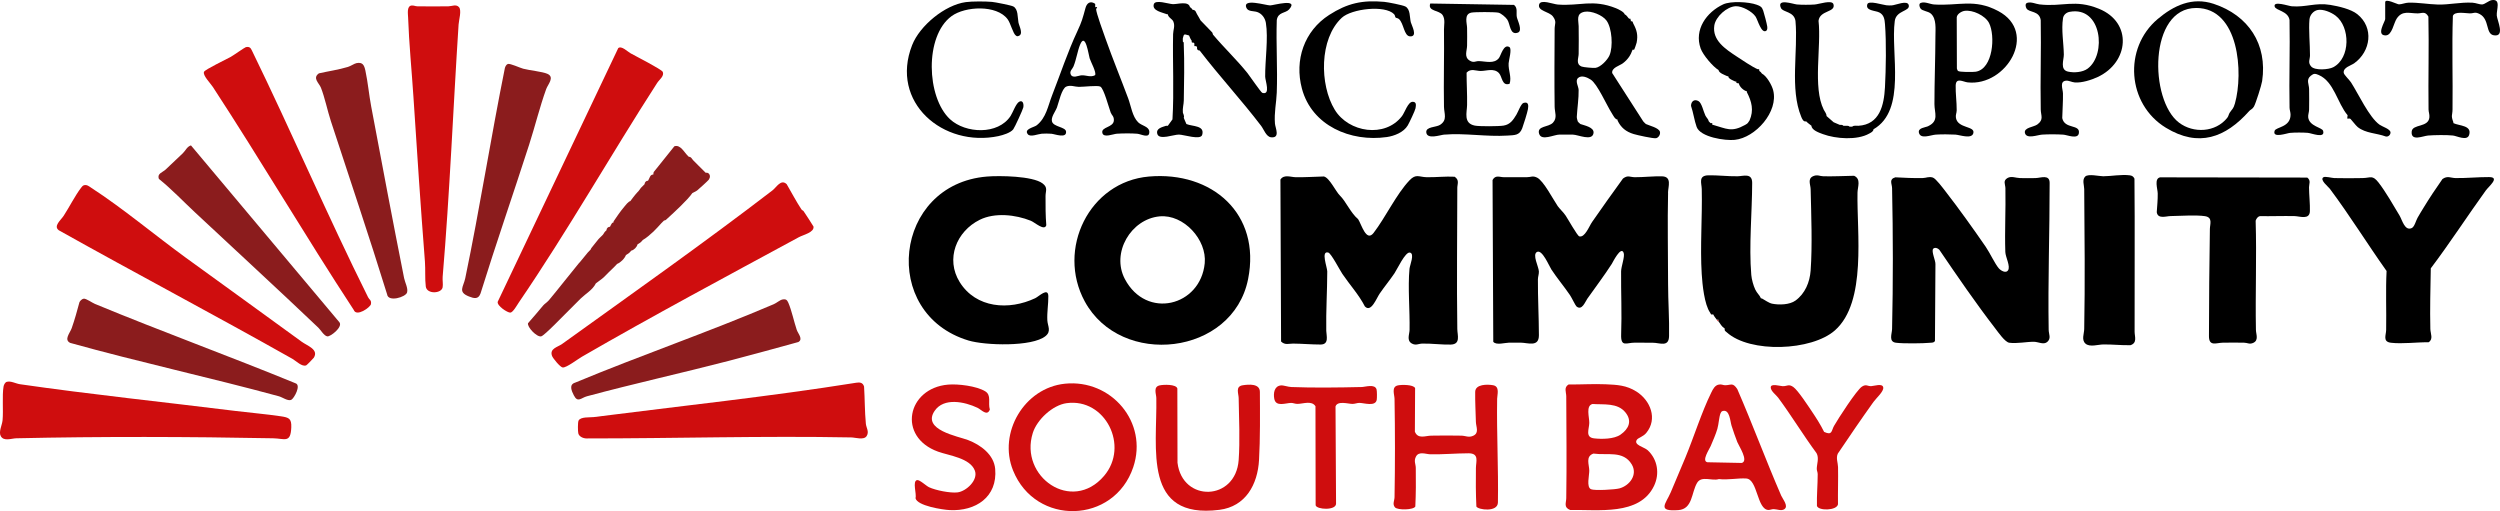 <?xml version="1.0" encoding="UTF-8"?>
<svg data-id="Layer_2" data-name="Layer 2" xmlns="http://www.w3.org/2000/svg" viewBox="0 0 1355.33 277.09">
  <defs>
    <style>
      .cls-1 {
        fill: #8b1c1d;
      }

      .cls-2 {
        fill: #cf0d0e;
      }
    </style>
  </defs>
  <g id="Layer_1-2" data-name="Layer 1">
    <path class="cls-2" d="M3.67,207.01c2.13-.65,4.93.97,7.16,1.29,38.71,5.59,77.72,9.63,116.58,14.46,8.13,1.01,16.94,1.74,24.91,2.93,4.29.65,5.78,1.23,5.6,5.96-.34,8.81-3.54,6.08-9.84,5.96-45.67-.89-93.6-1.02-139.25,0-2.61.06-6.72,1.81-8.4-1.15-1.32-2.33.73-5.97.97-8.67.49-5.44-.3-13.22.52-18.2.16-.95.78-2.28,1.75-2.58Z"/>
    <path class="cls-2" d="M435.63,114.46c1.83,2.74,3.66,5.53,5.39,8.34.51,3.2-5.46,4.46-7.93,5.79-39.24,21.27-78.97,42.47-117.6,64.8-2.27,1.31-8.42,6.04-10.43,5.84-1.36-.13-5.33-5.02-5.78-6.26-1.48-4.03,3.06-4.77,5.46-6.5,37.91-27.26,77.11-54.91,114.03-83.25,2.22-1.7,4.61-6.34,7.72-3.37,2.65,4.53,5.09,9.26,7.98,13.64.33.5.98.68,1.17.96Z"/>
    <path class="cls-2" d="M464.01,207.51c2.1-.33,3.73-.22,4.43,2.06.42,6.68.34,13.5.97,20.15.21,2.22,1.93,4.3.43,6.67s-6.03.79-8.33.75c-47.78-.92-95.84.57-143.55.55-1.72,0-4.05-.96-4.45-2.79-.26-1.15-.31-5.92.14-6.86,1.05-2.2,6.23-1.68,8.16-1.92,47.4-6.05,95.07-11.08,142.2-18.6Z"/>
    <path class="cls-2" d="M133.29,25.56c1.79-.38,2.57.23,3.27,1.81,21.6,44.29,41.03,89.7,63,133.8.7,1.41,1.92,1.52,1.54,3.72-.29,1.68-7.87,7.13-9.33,3.11-26.11-39.85-50.34-81.02-76.39-120.89-1.28-1.96-5.63-6.33-4.77-8.19.6-1.29,12.21-6.8,14.49-8.09,1.46-.82,7.6-5.15,8.19-5.28Z"/>
    <path class="cls-2" d="M45.45,100.44c1.7-.49,2.83.6,4.13,1.44,17.05,11.06,34.41,25.64,51.05,37.75,20.94,15.24,41.98,30.3,62.88,45.6,3.09,2.26,9.43,4.22,6.61,8.71-.29.46-3.73,3.94-4.07,4.1-2.24,1.04-5.54-2.38-7.52-3.5-41.96-23.67-84.6-46.15-126.63-69.69-3.11-2.28,1.05-5.45,2.65-7.91,2.94-4.52,6.28-11.08,9.38-15.1.39-.51.89-1.21,1.52-1.39Z"/>
    <path class="cls-2" d="M335.16,26.1c1.75-1.5,4.93,1.81,6.74,2.82,2.49,1.38,16.74,8.66,17.36,10,1.05,2.28-1.81,4.19-3.02,6.08-25.23,39.15-48.72,80.56-74.96,118.96-.93,1.36-3.12,5.38-4.59,5.52s-7.4-3.7-6.86-5.9L335.16,26.1Z"/>
    <path class="cls-2" d="M223.06,3c1.09-.18,2.1.41,3.22.42,5.59.08,11.25.08,16.84,0,1.95-.03,4.2-1.29,5.72.47s-.06,6.95-.22,9.35c-2.97,45.62-4.77,91.26-8.64,136.8-.15,1.81.29,4.09-.02,5.74-.65,3.46-8.57,3.82-9.13-.44-.52-3.95-.14-9.32-.46-13.46-2.32-29.76-4.3-59.49-6.23-89.29-.93-14.32-2.39-28.81-2.9-43.18-.08-2.13-.75-6,1.82-6.42Z"/>
    <g>
      <path class="cls-2" d="M887.46,238.32c.73-.97,3.43-1.66,5.03-3.61,6.29-7.62,2.28-17.62-5.32-22.43-5.44-3.44-10.41-3.67-16.69-3.95-6.66-.29-13.42.18-20.09.11-2.72,1.59-1.28,4.18-1.27,6.37.08,18.39.28,36.86,0,55.24-.04,2.66-1.53,5,2.15,6.45,14.91-.38,37.6,3.28,45.44-13.1,3.14-6.57,1.95-14.3-3.43-19.31-1.88-1.75-7.98-2.88-5.81-5.78ZM863.36,219.02c6.1.43,13.53-.75,17.82,4.54,3.79,4.68,1.83,8.95-2.64,12.07-3.49,2.44-10.12,2.51-14.33,2.02-4.99-.58-2.66-5.04-2.61-8.39.05-3.05-2-9.36,1.76-10.24ZM877.92,264.78c-2.42.66-13.46,1.29-15.37.45-2.62-1.16-.92-7.46-.95-10.09-.04-3.29-2.16-7.7,2.25-9.24,7.45,1.08,16.18-1.84,20.79,5.89,3.32,5.58-1.15,11.48-6.72,13Z"/>
      <path class="cls-2" d="M577.32,208.02c-22.02,2.26-36.35,26.6-28.11,47.03,12.22,30.28,54.8,29.07,65.17-1.8,8.16-24.27-11.91-47.81-37.07-45.23ZM598.53,258.02c-17.48,20.45-46.05.38-38.63-23.27,2.27-7.24,10.76-15.15,18.37-16.19,20.95-2.86,34.08,23.29,20.26,39.46Z"/>
      <path class="cls-2" d="M811.64,216.26c.04-2.28,1.57-6.71-2.15-7.41-3.06-.57-9.67-.65-9.74,3.58-.09,5.25.25,11.01.38,16.35.06,2.52,1.85,5.78-1.24,7.36-2.54,1.3-4.28.09-6.64.04-5.42-.11-10.94-.11-16.36,0-3.18.06-7.18,2.01-8.84-2.15l.12-23.64c-.95-1.98-7.45-1.89-9.39-1.45-3.57.82-1.8,4.92-1.76,7.31.31,17.56.31,35.77,0,53.32-.03,1.86-1.28,3.72.24,5.48,1.37,1.6,10.08,1.47,11.03-.46.33-6.95.36-13.95.25-20.91-.03-2.2-1.17-3.69.08-6.12,1.58-3.07,5.33-1.33,7.8-1.28,6.91.14,13.86-.52,20.66-.54,5.96-.01,4.12,4.37,4.06,7.94-.11,6.95-.07,13.96.25,20.91.9,1.82,11.59,3.27,11.68-2.16.32-18.57-.73-37.51-.42-56.19Z"/>
      <path class="cls-2" d="M941.83,210.91c-2.53-3.73-3.27-2.09-6.57-2.06-1.06.01-1.83-.58-3.23-.39-2.32.3-3.36,2.48-4.3,4.38-5.2,10.52-9.46,24.21-14.09,35.35-2.57,6.19-5.18,12.41-7.82,18.58-2.76,6.46-7.7,10.61,4.02,9.78,7.86-.56,7.05-9.43,10.2-14.76,2.42-4.1,8.15-.82,11.84-2.08,4.64.62,10.42-.61,14.84-.3,6.2.44,5.76,16.89,12.04,17.06.82.02,1.82-.5,2.9-.46,1.85.07,4.12,1.14,5.72.01,2.36-1.67-.89-5.4-1.73-7.32-8.3-19.1-15.5-38.68-23.82-57.78ZM944.28,250.98l-18.62-.38c-3.36-.62,1.04-7.05,1.77-8.8,1.22-2.93,2.75-6.32,3.62-9.34.71-2.47.92-6.47,1.7-8.38.24-.58.53-1.08,1.18-1.26,3.83-1.06,4.03,5.59,4.81,7.98.94,2.89,2,6.07,3.12,8.88.87,2.18,6.24,10.16,2.43,11.3Z"/>
      <path class="cls-2" d="M673.69,208.87c-4.05.64-2.22,4.41-2.17,6.91.2,10.45.75,23.4,0,33.64-1.64,22.33-30.54,23.04-33.16,1.44l-.08-40.24c-.69-2.42-7.57-2.15-9.64-1.68-3.55.82-1.81,4.58-1.76,6.84.52,27.41-7.52,65.85,34.18,60.62,14.29-1.79,20.75-13.78,21.5-26.98.66-11.43.53-25.47.46-36.98-.03-4.59-6-4.09-9.33-3.57Z"/>
      <path class="cls-2" d="M524.87,238.59c-5.58-2.12-25.14-5.49-18.22-15.79,5.02-7.48,16.38-4.99,23.27-1.73,2.14,1.01,5.24,4.85,6.71.95-1.13-3.67,1.04-7.75-2.55-9.91-4.73-2.85-14.67-4.07-20.11-3.6-22.19,1.92-27.7,28.32-5.43,36.34,5.98,2.16,17.37,3.43,19.96,10.28,1.94,5.11-4.66,11.22-9.38,11.81-3.9.48-11.87-1.11-15.46-2.8-1.63-.77-5.15-4.2-6.54-3.86-2.58.63-.07,7.65-.8,9.76.8,4.21,14.79,6.3,18.47,6.49,14.12.73,26.07-7.05,24.73-22.33-.68-7.73-7.91-13.04-14.64-15.6Z"/>
      <path class="cls-2" d="M1015.75,217.81c1.43-1.99,5.57-5.59,5.22-7.76-.39-2.43-4.84-.78-6.53-.71-2.04.08-2.67-1.23-5,.24-2.89,1.84-13.01,17.53-15.16,21.32-1.49,2.62-.85,5.35-5.37,3.24-1.93-3.92-4.31-7.63-6.75-11.25-1.99-2.95-7.49-11.38-9.95-13.09-2.58-1.8-3.24-.37-5.76-.44-1.41-.04-6.47-1.67-6.48.65-.01,2.03,2.94,4.1,4.04,5.59,7.23,9.78,13.57,20.29,20.8,30.08,1.49,2.69.11,5.96.12,8.52,0,.92.5,1.84.5,2.86,0,5.74-.56,11.46-.41,17.21.83,2.76,10.77,2.59,11.41-.88-.1-6.72.17-13.45.03-20.17-.05-2.29-1.22-4.89-.13-7.29,6.35-9.44,12.78-18.87,19.4-28.12Z"/>
      <path class="cls-2" d="M738,209.82c-11.91.28-26.15.48-37.96,0-1.84-.07-4.17-1.01-5.63-.87-3.62.35-4.14,4.27-3.59,7.22.85,4.6,6.11,2.29,9.22,2.26.99,0,2.12.56,3.37.54,3.18-.05,7.67-1.95,9.75,1.26l.09,53.67c.45,2.42,11.22,3.01,11.07-.94l-.29-52.61c1.07-3.24,6.83-1.39,9.15-1.37,1.39.01,2.6-.58,3.84-.56,2.52.04,8.64,2.13,9.35-1.65.18-.98.17-4.73-.09-5.65-.9-3.14-6.07-1.33-8.28-1.28Z"/>
    </g>
    <path class="cls-2" d="M930.7,173.32c.99-.13,1.1-.03.96.96-.07-.08-.13.28-.96-.96Z"/>
    <g>
      <path class="cls-1" d="M201.24,57.74c-1.21-6.41-1.77-13.05-3.14-19.42-.63-2.91-1.42-4.77-4.81-4.1-1.22.24-3.08,1.58-4.67,2.06-5.13,1.55-10.5,2.3-15.72,3.48-3.69,2.56.12,5.32,1.09,7.79,2.12,5.4,3.54,12.48,5.39,18.13,10.2,31.27,20.75,62.42,30.47,93.85.56,4.44,10.09,1.55,10.83-.95.67-2.25-1.13-5.44-1.6-7.8-6.16-30.94-12-62.02-17.84-93.04Z"/>
      <path class="cls-1" d="M103.53,78.82c-2.18.66-2.95,2.88-4.42,4.27-3.09,2.96-6.24,5.95-9.37,8.87-1.61,1.5-4.69,2.12-3.61,5.02,6.92,5.56,12.98,11.99,19.44,18.02,22.32,20.87,44.85,41.56,66.98,62.62,1.36,1.3,3.09,4.45,4.89,4.74,1.68.26,8.46-5.04,6.61-7.59l-80.53-95.95Z"/>
      <path class="cls-1" d="M296.12,48.26c.92-2.54,4.74-6.45.61-8.25-2.74-1.2-9.59-1.83-13.08-2.76-1.85-.49-7-2.93-8.29-2.58-.84.23-1.45,1.42-1.65,2.22-7.63,37.85-13.6,76.09-21.47,113.89-1,4.79-4.21,7.5,2.01,9.95,2.75,1.09,5.07,1.69,6.27-1.67,8.39-27.02,17.69-53.75,26.36-80.68,3.16-9.82,5.76-20.5,9.24-30.12Z"/>
      <path class="cls-1" d="M160.17,207.77c-36.03-14.78-72.7-28.1-108.68-43-1.49-.62-4.82-2.99-6.08-2.85-.89.09-1.98,1.12-2.34,1.92-1.26,4.7-2.57,9.46-4.19,14.05-.92,2.61-4.36,6.28-.83,8,37.48,10.46,75.63,18.73,113.14,28.94,1.94.53,4.89,2.75,6.69,1.94,1.51-.68,5.58-8.04,2.29-9Z"/>
      <path class="cls-1" d="M431.95,178.86c-1.48-4.39-2.78-10.6-4.54-14.66-.71-1.64-1.38-2.2-3.24-1.83-1.35.27-3.19,1.9-4.68,2.54-35.45,15.16-72.1,27.72-107.7,42.54-3.43,1.04-1.95,4.42-.71,6.85,2.16,4.25,3.93,1.39,7.13.53,25.46-6.86,51.3-12.56,76.82-19.18,12.62-3.27,25.21-6.79,37.78-10.22,2.75-1.58-.18-4.56-.85-6.56Z"/>
      <path class="cls-1" d="M314.86,161.8c2.69-2.6,6.47-4.68,8.16-8.16.46-.36,1.46-1.12,1.92-1.44,2.33-1.64,2.85-2.36,4.8-4.32,1.63-1.63,3.25-3.04,4.8-4.8,1.89-.71,4.11-2.94,4.8-4.8,1.45-.99,1.55-.77,2.88-2.4,1.46-.3,3.08-1.94,3.36-3.36,1.45-.99,1.55-.77,2.88-2.4,1.92-1.06,4.16-3.05,5.77-4.55,1.54-1.44,2.88-3.04,4.31-4.57.44-.47.97-.95,1.44-1.44.93-.05,1.33-.64,1.93-1.19,3.62-3.29,10.98-10.08,13.43-13.69.75-.48,1.65-.71,2.63-1.45.76-.58,5.87-5.25,6.24-5.76.84-1.17,1-2.63-.24-3.59-.34-.27-.86-.17-.95-.24-.09-.08-.41.08-.48,0-.67-.72-.67-.73-1.44-1.44-1.73-1.58-3.46-3.57-5.28-5.28-.7-.65-1.01-1.92-2.4-1.92-.12-.15-.33-.4-.48-.48-1.99-1.87-4.08-6.34-7.36-5.21l-11.11,13.87c-.24.26-.15.74-.25.94-.07.12.06.35,0,.48-1.74.09-1.81,1.36-2.4,2.4-.19.33-.31.64-.48.96-1.16.04-1.79.8-1.92,1.92-.43.36-.67.7-.96.96-1.44,1.27-1.62,2.02-2.4,2.88-.15.17-.33.31-.48.48-.99,1.16-1.42,1.55-2.4,2.88-.43.59-1,1.33-1.44,1.92-1.16.31-2.58,2.2-3.35,3.13-2.12,2.55-3.99,5.22-5.77,7.91-.07.11.08.41,0,.48-.58.52-.47-.36-1.44,1.44-.18.33-.31.64-.48.96-1.14.06-1.86.8-1.92,1.92-1.42,1.15-1.37,1.81-1.92,2.4-.18.19-.52.48-.96.96-.43.47-.89.8-1.44,1.44-1.32,1.56-2.61,3.34-3.84,4.8-.32.38-.38.84-.48.96-.06.07-.39.28-.96.96-.14.17-.33.3-.48.48-1.44,1.73-2.96,3.63-4.32,5.28-.14.17-.34.3-.48.48-5.47,6.64-10.88,13.66-16.32,20.16-.14.17-.33.31-.48.48-.59.7-1.89,1.5-2.65,2.39-2.73,3.2-5.37,6.47-8.2,9.59-.55,2.01,4.69,7.65,7.14,7.13,1.73-.36,12.54-11.72,14.75-13.84,2.3-2.2,4.45-4.53,6.72-6.72Z"/>
    </g>
    <g>
      <path d="M790.04,102.02c0-2.32,1.3-4.34-1.43-6.21-4.99-.28-10.05.35-15.13.26-4.21-.08-5.8-2.03-9.32,1.67-7.16,7.51-13.05,20.16-19.49,28.52-4,5.2-6.61-4.76-8.37-7.41-4.15-3.5-6.63-9.68-9.91-12.86-2.28-2.21-5.6-9.61-8.67-10.32-5.1.13-10.16.48-15.28.4-2.76-.04-6.34-1.69-8.28,1.27l.35,87.79c2.12,2.1,4.27,1.12,6.5,1.14,4.95.04,10.08.51,14.91.51,4.79,0,3.14-4.87,3.09-7.43-.2-10.74.52-21.53.54-32.18,0-2.23-3.63-11.46.58-10.24,1.56.45,6.21,9.49,7.63,11.59,3.96,5.86,8.9,11.2,12.17,17.58,3.35,3.6,6.26-4.32,7.98-6.85,2.58-3.78,5.54-7.33,8.09-11.11,1.46-2.17,5.85-11.68,8.32-11.22,2.78.51-.01,6.84-.19,8.79-.95,10.2.25,22.63.04,33.16-.05,2.39-1.71,5.71,1.23,7.36,2.18,1.23,3.63.08,5.69.04,5.06-.1,10.69.67,15.38.54,5.54-.15,3.63-5.07,3.58-8.42-.37-25.43-.02-50.93,0-76.36Z"/>
      <path d="M904.28,104.42c.07-3.21,2.24-8.61-3.13-8.82-4.37-.17-10.12.51-14.86.47-2.75-.02-3.7-1.3-6.43.73-5.66,7.8-11.29,15.69-16.75,23.57-1.58,2.28-3.91,8.59-6.93,7.77-1.06-.29-6.18-9.48-7.44-11.32-1.22-1.78-3.34-3.76-4.26-5.1-2.44-3.54-7.68-13.75-11.2-15.44-2.47-1.18-3.21-.21-5.5-.22-4.17-.01-8.35,0-12.52,0-2.25,0-4.54-1.38-6.1,1.54l.39,87.69c1.52,2,6.37.5,8.62.47,1.98-.03,4.29-.04,6.24,0,4.06.07,9.9,2.57,9.88-4.04-.03-10.09-.6-20.2-.54-30.26,0-1.41.58-2.7.53-4.3-.08-2.55-3.76-9.21-.99-10.59,2.85-1.41,6.51,7.62,7.77,9.54,3.13,4.76,6.89,9.2,10.09,13.91.88,1.29,2.96,5.65,3.5,6.1,2.98,2.5,4.69-2.48,5.89-4.18,4.44-6.3,9.09-12.39,13.27-18.89.37-.57,5.05-10.15,6.45-5.89.68,2.07-1.39,7.31-1.41,10.01-.1,11.2.46,22.84.03,34.06-.28,7.29,2.96,4.48,7.46,4.54,3.24.05,6.37.06,9.6.04,3.88-.02,8.78,2.63,8.91-3.6.2-9.27-.53-18.97-.53-28.34,0-16.39-.38-33.06,0-49.44Z"/>
      <path d="M1103.76,96.54c-2.87.07-5.81.07-8.68,0-2.22-.05-4.62-1.23-6.72-.05-2.65,1.49-1.2,3.43-1.16,5.52.23,11.5-.43,23.21-.05,34.58.09,2.85,2.97,7.85,1.43,10.04-1.19,1.69-3.91.06-4.98-1.18-2.07-2.4-4.9-8.5-7.07-11.65-6.69-9.71-14.58-20.76-21.8-30.04-1.29-1.66-5.24-7-6.88-7.51-2.18-.68-3.58.25-5.53.28-4.95.1-9.87-.14-14.8-.4-3.6,1.08-1.82,3.4-1.76,5.88.54,24.99.57,51.38,0,76.36-.06,2.62-2.02,6.91,2.11,7.44,3.97.51,14.68.4,18.77,0,.97-.09,1.81.02,2.37-.99l.26-41.54c.13-2.01-2.31-6.85-1.24-8.41.98-.94,2.5-.37,3.35.54,9.78,14.37,19.7,28.88,30.32,42.64,1.56,2.02,5.29,7.45,7.6,7.76,4.25.57,9.38-.57,13.44-.52,2.3.03,5.27,1.83,7.23.02,2.13-1.95.73-4.13.69-6.46-.45-26.55.55-53.26.52-79.72,0-4.71-4.83-2.67-7.43-2.61Z"/>
      <path d="M622.92,95.7c-32.5,2.8-50.17,39.45-34.85,67.69,19.62,36.16,80.26,29.39,88.56-12.06,7.09-35.41-19.51-58.57-53.71-55.63ZM653.12,142.71c-2.27,23.34-31.65,30.71-43.31,8.54-7.48-14.22,3.31-32.5,18.86-33.95,13.05-1.22,25.69,12.67,24.45,25.42Z"/>
      <path d="M568.34,160.6c-.09-5-5.09.11-7.13,1.07-14.16,6.69-32.06,5.51-40.93-8.74-7.8-12.55-1.77-27.53,10.88-33.78,8.16-4.04,19.4-2.8,27.66.52,2.22.89,7.41,5.75,8.41,2.43-.43-5.25-.42-10.5-.41-15.76,0-2.89,1.43-4.64-1.65-6.94-5.38-4.02-23.37-4.25-30.1-3.69-50.73,4.16-58.27,74.37-9.99,88.9,8.86,2.67,34.49,3.55,41.75-2.42,3.27-2.69,1.12-5.39.96-8.61-.21-4.41.61-8.93.54-12.98Z"/>
      <path d="M1250.87,96.27l-79.82-.13c-3.33.72-1.32,6.18-1.28,8.75.05,3.42-.3,6.73-.52,10.13.53,3.88,5.08,2.16,7.44,2.12,5.1-.08,14.06-.68,18.71.05,4.33.68,2.69,4.32,2.65,6.91-.34,19.3-.44,38.86-.5,58.1-.02,5.79,3.93,3.65,7.46,3.58,3.83-.07,7.73-.07,11.56,0,1.83.03,2.91,1,4.9.14,3.23-1.4,1.58-4.73,1.54-7.06-.37-19.72.45-39.51-.15-59.21.4-1.12,1.09-2.24,2.34-2.47,6.24.09,12.49-.16,18.73-.03,2.83.06,8.17,2.2,8.34-2.66.13-3.75-.45-8.85-.47-12.94,0-1.87,1.13-3.65-.93-5.27Z"/>
      <path d="M1349.49,96c-5.98-.04-12.16.62-18.25.54-2.66-.04-4.32-1.43-7.11.53-3.46,4.92-6.94,10.13-10.11,15.33-1.15,1.88-2.33,3.79-3.41,5.71-.85,1.51-1.64,4.85-3.12,5.53-3.81,1.75-5.18-4.38-6.63-6.8-3.22-5.38-7.64-13.1-11.39-17.89-3.34-4.25-4.27-2.49-8.58-2.41-5.08.09-10.33.14-15.4,0-1.37-.04-4.9-1.07-5.91-.43-2.15,1.35,2.68,5.14,3.49,6.22,10.78,14.4,20.37,29.95,30.77,44.59-.54,10.63-.03,21.31-.23,31.95-.05,2.88-2,6.4,2.61,6.95,6.17.73,14.07-.35,20.4-.26,2.7-1.71,1.01-4.72.95-7.17-.26-10.95.05-21.97.24-32.92,10.38-13.74,19.74-28.23,29.81-42.19,1.57-2.17,7.88-7.23,1.88-7.27Z"/>
      <path d="M1259.44,70.94c-.52-1.84-7.54-2.44-8.09-7.35-.15-1.38.48-2.76.49-4.25.04-3.68.08-7.41,0-11.08-.06-2.68-1.77-5.02.92-7.2,1.68-1.36,2.45-1.19,4.28-.41,8.33,3.57,10.09,15.27,15.67,21.81-.52,3.18.19,1.23,1.57,2,.26.15,2.88,3.63,3.94,4.46,4.31,3.39,10.15,3.21,15.14,5.06,1.35.34,2.66-.84,2.61-2.2-.08-1.83-4.35-3.06-5.9-4.15-5.69-4.01-11.51-16.76-15.48-22.92-.9-1.4-3.8-4.1-3.97-5.19-.46-2.92,3.92-3.97,5.65-5.2,9.01-6.44,10.83-19.34,1.72-26.62-3.49-2.79-10.21-4.3-14.64-5.04-8.07-1.34-13.14,1.37-20.91.75-1.78-.14-10.15-3.14-9.27.14.59,2.23,7.29,2.34,8.06,7.31.32,15.83-.31,31.69.01,47.51.03,1.28.54,2.46.54,3.82,0,6.87-7.94,6.64-8.63,8.71-1.41,4.26,6.71,1.28,8.36,1.14,2.58-.23,7.02-.24,9.61-.02,2.04.17,9.57,3.31,8.32-1.08ZM1252.03,10.57c.21-2.38,2.08-4.67,4.46-5.15,2.98-.6,7.3,1.25,9.69,3.06,8.01,6.06,8.19,22.98-1.24,27.96-2.56,1.35-9.93,1.88-11.96-.37-1.96-2.18-.67-3.85-.66-6.02.02-5.88-.78-14.01-.29-19.48Z"/>
      <path d="M698.87,5.09c5.55-6.29-8.57-2.14-10.31-2.16-2.29-.02-15.15-4.06-12.86,1.29.93,2.18,3.92,1.63,5.88,2.3,2.53.87,4.25,3.25,4.69,5.87,1.38,8.27-.47,20.59-.38,29.14.02,2.22,3.09,10.21-1.56,8.81-.71-.21-6.75-9.1-8.03-10.7-5.84-7.27-12.72-13.76-18.71-20.89-.17-.2-.16-1.17-.69-1.45l-6.03-6.23c-.64-1.03-1.15-2.22-1.92-3.36-.59-.87-.58-2.31-2.4-2.4-.53-.67-.59-.95-1.44-1.44-.73-3.49-6.73-1.52-9.28-1.62-2.38-.1-9.52-2.66-10.32.05-1.06,3.59,4.76,4.45,7.12,5.42.14.06.34-.06.48,0,.18,1.78,2.41,2.51,3,3.96,1.02,2.53-.09,4.51-.14,6.82-.31,15.38.57,30.92-.34,46.22l-2.52,3.48c-.26.08-.71-.09-.96,0-2.01.71-5.66,1.35-4.72,4.46,1.04,3.43,8.82.27,11.69.3,2.7.03,11.72,3.14,12.61.18,1.57-5.23-5.26-4.51-8.54-5.9-.37-.71-1.33-3.19-1.44-3.36.48-1.04-.43-2.34-.48-2.88-.23-2.42.46-4.35.5-6.46.17-9.88.4-20.68-.02-30.5-.02-.53.15-1.21-.48-1.44.06-.6-.12-1.41,0-1.92.62-2.59.68-2.16,3.36-1.44.55,1.26.58,1.62,1.44,2.88.07.1-.15.62.1.87.23.24.75.02.86.09.13.09.44.37.48.48.11.31-.2,1.1.06,1.39.19.21.79-.03.9.05.18.13.31.34.48.48-.14,1.16.21,1.9,1.44,1.92,10.66,13.91,22.7,26.9,33.32,40.84,1.46,1.92,2.74,5.91,5.37,6.19,5.12.54,2.3-5.07,2.11-7.43-.48-6.07.77-11.21.98-16.79.49-13.08-.43-26.26.01-39.35.68-4.43,4.78-3.61,6.7-5.78Z"/>
      <path d="M1219.35,60.21c.78-.88,1.73-.96,2.59-2.45.98-1.71,4.13-11.66,4.44-13.8,2.95-19.98-7.42-35.65-26.27-41.88-11.63-3.85-21.66.89-30.4,8.27-18.62,15.74-16.6,46.06,4.5,58.91,17.73,10.8,32.27,5.4,45.14-9.04ZM1190.62,4.32c23.4.02,25.63,35.4,21.01,51.77-.86,3.06-1.59,3.07-2.86,5.05-.57.89-.56,1.79-1.33,2.76-6.28,7.87-18.28,8.55-26.14,2.58-16.15-12.28-16.48-62.17,9.32-62.15Z"/>
      <path d="M1118.01,64.01c.09-4.46.48-8.87.39-13.35-.05-2.41-2.01-6.58,1.7-6.93,1.45-.14,3.03.83,4.73.97,3.81.3,8.99-1.36,12.43-2.97,16.93-7.92,19.01-29.51.64-36.98-13.14-5.34-19.58-.92-32.2-2.36-2.04-.23-4.51-1.56-6.7-.84-1.26.42-.9,2.22-.34,3.08,1.47,2.27,6.89,1.1,7.68,6.24.31,16.15-.3,32.33.01,48.47.07,3.35,1.79,5.51-1.88,8.16-1.97,1.42-7.49,1.64-6.67,4.67.91,3.35,6.79.97,9.27.81,3.36-.22,8.17-.21,11.54.02,2.08.14,7.84,2.69,8.41-.75.84-5.12-7.73-2.03-9.01-8.24ZM1118.41,9.91c.3-1.91,1.86-3.18,3.69-3.51,17.38-3.18,20.01,23.17,9.69,30.8-2.71,2.01-7.38,2.36-10.66,1.62-4.52-1.01-2.22-6.39-2.26-9.26-.09-6.19-1.43-13.46-.45-19.65Z"/>
      <path d="M783.08,72.98c10.84-.93,22.96,1.25,34.12.52,3.93-.26,6.53,0,8.04-3.96.69-1.79,2.81-8.61,3.1-10.33.36-2.12.33-4.25-2.43-3.4-1.32.41-2.91,4.86-3.79,6.3-1.75,2.89-3.33,5.37-6.98,5.98-2.56.43-13.18.5-15.62,0-6.27-1.28-4.25-7.09-4.17-11.15.12-5.86-.29-11.7-.27-17.55,2.23-2.49,5.07-.91,7.69-.91,3.08,0,7.15-1.71,9.85,1.14,1.84,1.94,1.57,7.23,5.78,5.8,1.21-3.7-.75-7.12-.53-11.09.09-1.69,1.92-7.87.43-8.8-3.11-1.95-4.64,4.62-5.69,5.95-2.61,3.31-7.13,1.75-10.83,1.65-1.92-.06-2.75,1.09-4.98-.26-3.23-1.95-1.51-5.27-1.45-8.1.06-3.2.05-6.45,0-9.64-.04-2.53-1.79-7.38,2.24-8.28,1.9-.42,12.7-.39,14.67,0,1.54.31,4,2.46,4.88,3.76,1.67,2.48,1.35,8.61,5.71,7.09,2.81-.98-.16-6.59-.53-8.44-.45-2.28.66-4.94-1.55-6.61l-45.39-.75c-1.52,4.37,4.92,3.48,6.73,6.3,1.52,2.38.69,5.42.72,7.87.19,13.93-.26,27.88,0,41.8.07,3.73,1.99,7.16-2.13,9.82-2.12,1.37-7.75.93-7.47,4.05.37,4.06,7.63,1.4,9.84,1.21Z"/>
      <path d="M1045.37,68.39c-1.58.75-5.78.88-5.04,3.66.96,3.59,6.44,1.1,9.14.93,3.12-.2,7.47-.18,10.6,0,2.39.14,8.89,2.63,9.75-.81,1-3.95-8.35-2.44-9.43-8.18-.31-1.66.39-2.7.4-4.18.04-4.37-.68-9.5-.55-13.47.15-4.56,4.01-1.95,6.52-1.67,20.85,2.3,38.46-27.01,16.58-38.66-13.07-6.96-21.58-2.68-34.82-3.58-2.19-.15-4.83-1.64-7.13-.88-1.29.42-.81,2.17-.26,3,.98,1.49,4.1,1.42,5.73,2.9,3.04,2.78,2.41,8.3,2.4,12.04-.04,12.22-.54,24.75-.54,36.94,0,4.82,2.58,9.13-3.36,11.95ZM1064.98,5.9c4.43-.71,11.28,2.54,13.35,6.59,3.46,6.78,2.27,24.91-7.26,26.4-1.43.22-8.88.26-9.58-.44-.32-.31-.46-.89-.6-1.32l-.08-27.7c.13-1.82,2.55-3.27,4.17-3.53Z"/>
      <path d="M596.51,46.95c1.89.88,4.62,11.39,5.63,14.05.59,1.56,1.73,1.91,1.73,4.08,0,4.23-7.21,3.54-6.22,7.09.74,2.68,5.83.46,7.84.32,3.1-.21,8-.25,11.06.01,2.16.19,6.79,2.9,6.52-1.2-.18-2.75-4.15-3.12-6.06-5.02-3.16-3.14-3.83-8.77-5.36-12.88-4.02-10.78-8.44-21.52-12.28-32.36-.96-2.72-5.24-14.37-5.14-16.22,0-.05.76-.67.48-.96-.11-.11-.83.11-.96,0-.1-.09.09-.71,0-.96-.1-.3.25-.68-.28-1-2.59-1.61-4.32-.05-5,2.44-1.51,5.53-1.94,7.34-4.42,12.63-5.17,11.02-9.18,23.18-13.7,34.77-2.27,5.83-3.15,12.05-8.31,16.17-1.42,1.14-7.16,2-4.81,4.88,1.36,1.67,5.47-.13,7.47-.3,1.5-.13,3.79-.11,5.29.02,1.89.16,8.31,2.72,7.95-1.18-.24-2.54-6.73-2.48-7.61-5.41-.72-2.39,1.83-5.4,2.68-7.68.97-2.61,2.53-10.22,5.03-11.29,2.35-1.01,4.51.11,6.82.14,2.62.03,10.04-.91,11.67-.15ZM580.36,40.02c-.46-1.6,1.07-2.66,1.61-3.99,1.58-3.88,2.2-8.47,3.57-11.79,2.92-7.1,4.58,5.42,5.19,7.36.63,2.02,3.84,7.72,2.94,9.17-2.45,1.32-4.85-.09-7.35.06-1.65.09-5.15,2-5.95-.81Z"/>
      <path d="M1027.22,11.36c.79-5.84,8.42-5.13,7.57-8.58-.71-2.92-7.1.04-9.28.16-.95.05-1.9,0-2.84-.08-1.87-.17-9.61-2.74-10.32-.59-1.21,3.62,4.29,3.39,6.45,4.47,2.6,1.31,2.91,3.81,3.12,6.48.76,9.69.51,24.28-.02,34.09-.53,9.75-2.85,20.18-14.4,20.88-1.13.07-2.44-.35-3.36.48-.48,0-.96-.01-1.44,0-.7-.76-1.63-.36-2.4-.48-.3-.05-.65.03-.96,0-.05,0-.13-.38-.96-.48-.31-.04-.65.04-.96,0l-3.36-1.44c-1.26-1.13-2.6-2.22-3.84-3.36.03-1.29-.93-2.27-1.51-3.43-6.06-12.13-1.23-34.32-2.83-48.18.7-5.88,9.44-4.46,8.09-9.01-.76-2.54-7.83,0-10.22.16-2.68.19-6.96.21-9.61-.03-2.01-.18-11.13-3.51-8.64,1.92,1.11,2.43,7.07,1.77,7.88,7,1.49,16.3-3.16,36.83,3.15,52.04.43,1.03,1.19,2.87,2.64,2.4.24.36,2.33,2.01,2.88,2.4.08,2.4,4.18,3.79,6.25,4.55,6.93,2.55,18.52,3.43,25.1-.33.9-.52,2.24-1.07,2.26-2.3,18.08-10.35,9.2-41.33,11.56-58.76Z"/>
      <path d="M751.78,74.31c4.16-.59,9.22-2.59,11.42-6.34.77-1.31,3.99-8.05,4.19-9.25.29-1.69.59-3.55-1.57-3.53-2.51.02-4.24,5.77-5.75,7.74-9.22,12.03-28.93,8.89-36.45-3.41-8.29-13.56-8.44-38.53,3.8-49.88,5.3-4.91,23.49-7.04,28.35-1.95.59.62.52,1.5.82,1.81.29.29,1.22.28,1.82.81,2.67,2.4,2.7,9.23,6.01,9.41,4.42.24.81-6.03.42-7.66-.68-2.78-.17-7.09-2.97-8.55-1.45-.75-9.49-2.33-11.42-2.5-11.87-1.06-19.93.7-29.86,7.08-13.54,8.71-18.92,24.46-14.78,39.95,5.39,20.18,26.49,29.04,45.96,26.27Z"/>
      <path d="M541.44,73.74c2.32-.49,6.43-1.75,7.88-3.64.8-1.05,5.21-10.68,5.44-11.84.34-1.69-.13-4.16-2.16-3.14-1.82.91-3.49,5.86-4.74,7.77-6.78,10.35-24.42,9.55-32.84,1.73-12.78-11.87-13.86-45.05.81-55.84,7.39-5.44,24.44-6.3,30.4,1.6,1.71,2.27,2.91,7.82,4.55,8.93.53.36.57.42,1.22.25,3.14-.82.49-5.45.13-7.39-.52-2.79-.06-7.26-2.83-8.69-1.16-.6-9.78-2.3-11.47-2.45-3.59-.32-10.76-.36-14.27.12-11.29,1.54-24.89,12.71-29.05,23.27-12.22,31.02,16.78,55.76,46.94,49.34Z"/>
      <path d="M1157.16,96.86c-.55-1.15-1.27-1.64-2.51-1.81-4.61-.6-9.9.49-14.43.51-2.09,0-8.06-1.44-9.72.12-1.85,1.74-.6,4.76-.58,6.81.2,25.13.48,50.79,0,75.89-.05,2.53-1.59,5.88.69,7.91,2.29,2.04,6.82.49,9.59.45,4.97-.08,9.84.52,14.8.4,3.8-1.22,2.25-4.69,2.24-7.32-.08-27.65.19-55.31-.08-82.96Z"/>
      <path d="M1005.13,95.29c-5.53.12-11.06.39-16.61.28-2-.04-3.14-1.03-5.38-.13-3.39,1.36-1.6,4.58-1.54,7.05.32,13.61.98,30.86,0,44.2-.46,6.28-2.99,12.47-8.22,16.26-3.18,2.31-8.88,2.45-12.65,1.69-1.77-.36-3.89-1.94-5.55-2.85-.12-.07-.35.07-.48,0-.82-1.91-2.13-2.76-3.11-4.81-1.03-2.15-1.96-5.55-2.16-7.92-1.34-15.65.45-34.1.48-49.92,0-5.53-4.77-3.64-7.9-3.58-5.22.1-10.98-.64-15.84-.52-5.6.13-3.68,4.21-3.6,7.44.36,15.12-.94,31.15-.01,46.1.35,5.63,1.41,16.46,4.54,20.91.54.76.16,1.24,1.69.94.55,1.25,1.24,1.87,1.92,2.88.99-.13,1.1-.03.96.96,1.13,1.37,1.39,2.53,3.36,3.84-.24,1.27.36,1.39,1.08,2.04,12.59,11.42,46.06,10.14,58.69-1.07,17.35-15.4,11.77-53.11,12.21-74.67.06-3.11,2.06-7.36-1.87-9.12Z"/>
      <path d="M1353.58,8.43c-.24-3.14,2.42-9.04-2.6-8.38-1.73.23-3.77,2.26-5.35,2.37-1.25.09-3.45-.87-5.23-.96-6.54-.35-12.61,1.17-18.77,1-5.15-.14-10.46-1.13-15.82-1.02-1.84.04-3.82.95-5.29.92-.98-.02-7.43-3.45-7.43-1.12v9.12c0,1.2-5.1,8.87.24,8.84,3.53-.02,4.31-6.69,6.08-9.24,3.04-4.38,6.64-2.73,11.22-2.7,2.4.02,4.15-1.42,5.88,1.76.37,16.77-.15,33.55.08,50.32.02,1.46.59,2.54.46,4.24-.46,5.71-9.2,3.51-9.6,7.73-.52,5.54,6.12,2.38,8.92,2.16,3.48-.27,10.05-.37,13.45,0,2.16.23,7.71,3.15,8.78-.33,1.61-5.25-5.31-4.84-8.55-6.39-.06-.14.05-.34,0-.48-1.45-3.81-.5-3.58-.46-6.94.22-16.89-.38-33.8.19-50.69.88-2.65,6.62-1.43,9.17-1.39,2.22.04,2.72-1.02,5.36.36,5.49,2.88,3.06,10.81,7.71,11.53,6.24.97,1.77-8.04,1.56-10.72Z"/>
      <path d="M834.42,72.53c1.21,4.08,8.08.42,11.08.43,2.38.01,4.8,0,7.17.02,2.86.03,10.53,3.74,11.23-.81.49-3.21-4.95-4.14-7.12-4.93-1.15-.91-.79-.73-1.44-1.44-.23-.86-.55-1.7-.5-2.61.24-4.38,1.09-10.13.99-14.4-.04-1.93-2.08-4.94-.29-6.53,1.9-1.69,4.99-.29,6.84.9,3.61,2.3,8.64,13.92,11.47,18.29.74,1.15,1.63,3.21,3.08,3.4.06.13-.06.35,0,.48,1.84,3.87,4.54,6.07,8.74,7.34,1.9.58,10.66,2.54,12.13,2.25,1.39-.27,2.48-2.11,2.1-3.49-.58-2.14-5.7-3.3-7.61-4.19-.69-.57-.92-.92-1.44-1.44l-16.82-26.19c-.42-2.91,4-3.98,5.75-5.28,2.67-1.99,4.28-4.4,5.31-7.41.2-.07.68.17.89-.06.14-.14,1.21-3.33,1.3-3.75.81-4.07.1-6.77-1.8-10.29-.36-.67-.18-1.52-1.35-1.26-.04-.14.03-.32,0-.48-.39-1.8-.56-.6-.96-.96-.79-.71-1.15-1.77-2.4-2.4-.28-1.24-3.55-2.81-4.67-3.25-12.69-5.09-19.7-1.06-31.59-2.01-2.57-.2-9.31-3.04-10.1-.03-.94,3.59,5.46,3.78,7.48,6.49,2.17,2.92.95,3.93.93,6.7-.08,14.08-.19,28.21,0,42.28.04,2.98,1.6,5.96-.93,8.63-2.41,2.55-8.79,1.61-7.49,6ZM855.84,29.1c.08-4.95.07-9.97,0-14.92-.04-3.05-1.61-6.9,3.22-7.8,3.58-.67,9.67,1.79,11.85,4.73,3.07,4.14,3.64,14.28,1.66,18.87-1.09,2.52-4.79,6.42-7.6,6.81-1.11.15-6.47-.3-7.5-.71-3.33-1.35-1.66-4.43-1.62-6.97Z"/>
      <path d="M940.48,75.82c11.19-1.16,23.86-15.27,20.8-26.92-.73-2.79-3.49-7.68-6.1-9.02-.52-.73-.64-.93-1.44-1.44.23-1.35-.55-.78-.96-.96-2.93-1.28-8.59-5.09-11.48-7-5.78-3.83-13.14-8.6-11.92-16.65.73-4.8,6.81-10.3,11.66-10.46,3.4-.11,8.78,2.79,10.71,5.62,1.16,1.71,3.15,9.61,5.87,7.64.62-.66.53-1.57.43-2.4-.16-1.26-1.69-7.12-2.15-8.43-.72-2.09-1.51-2.5-3.49-3.23-4.34-1.61-14.17-2.1-18.19-.22-9.04,4.22-15.89,13.69-12.24,23.94,1.24,3.47,6.62,9.86,9.69,11.67.19,1.65,3.3,2.65,4.8,3.36.13.06.34-.06.48,0-.04,1.39,2.62,2.28,3.84,2.88.13.07.44-.08.48,0,.46.81-.73.59.96.96.16.04.35-.05.48,0,.08,1.75,2.78,4.11,4.32,4.32.06.13-.06.35,0,.48,2.63,5.13,3.88,9.81,1.44,15.36-1.06,1.36-.57,1.38-2.4,2.4-7.47,4.16-10.07,1.99-17.28,0-.15-.04-.33.03-.48,0,.16-.92-.05-1.11-.96-.96-.17-.2-.69-.69-.96-.96-.25-1.27-1.27-1.98-1.86-3.18-1.03-2.08-1.93-6.77-3.71-7.8-2.26-1.31-4.05.12-4.07,2.57,1.21,3.47,1.84,8.11,3.05,11.41,2.06,5.59,15.5,7.56,20.7,7.02Z"/>
    </g>
  </g>
</svg>
